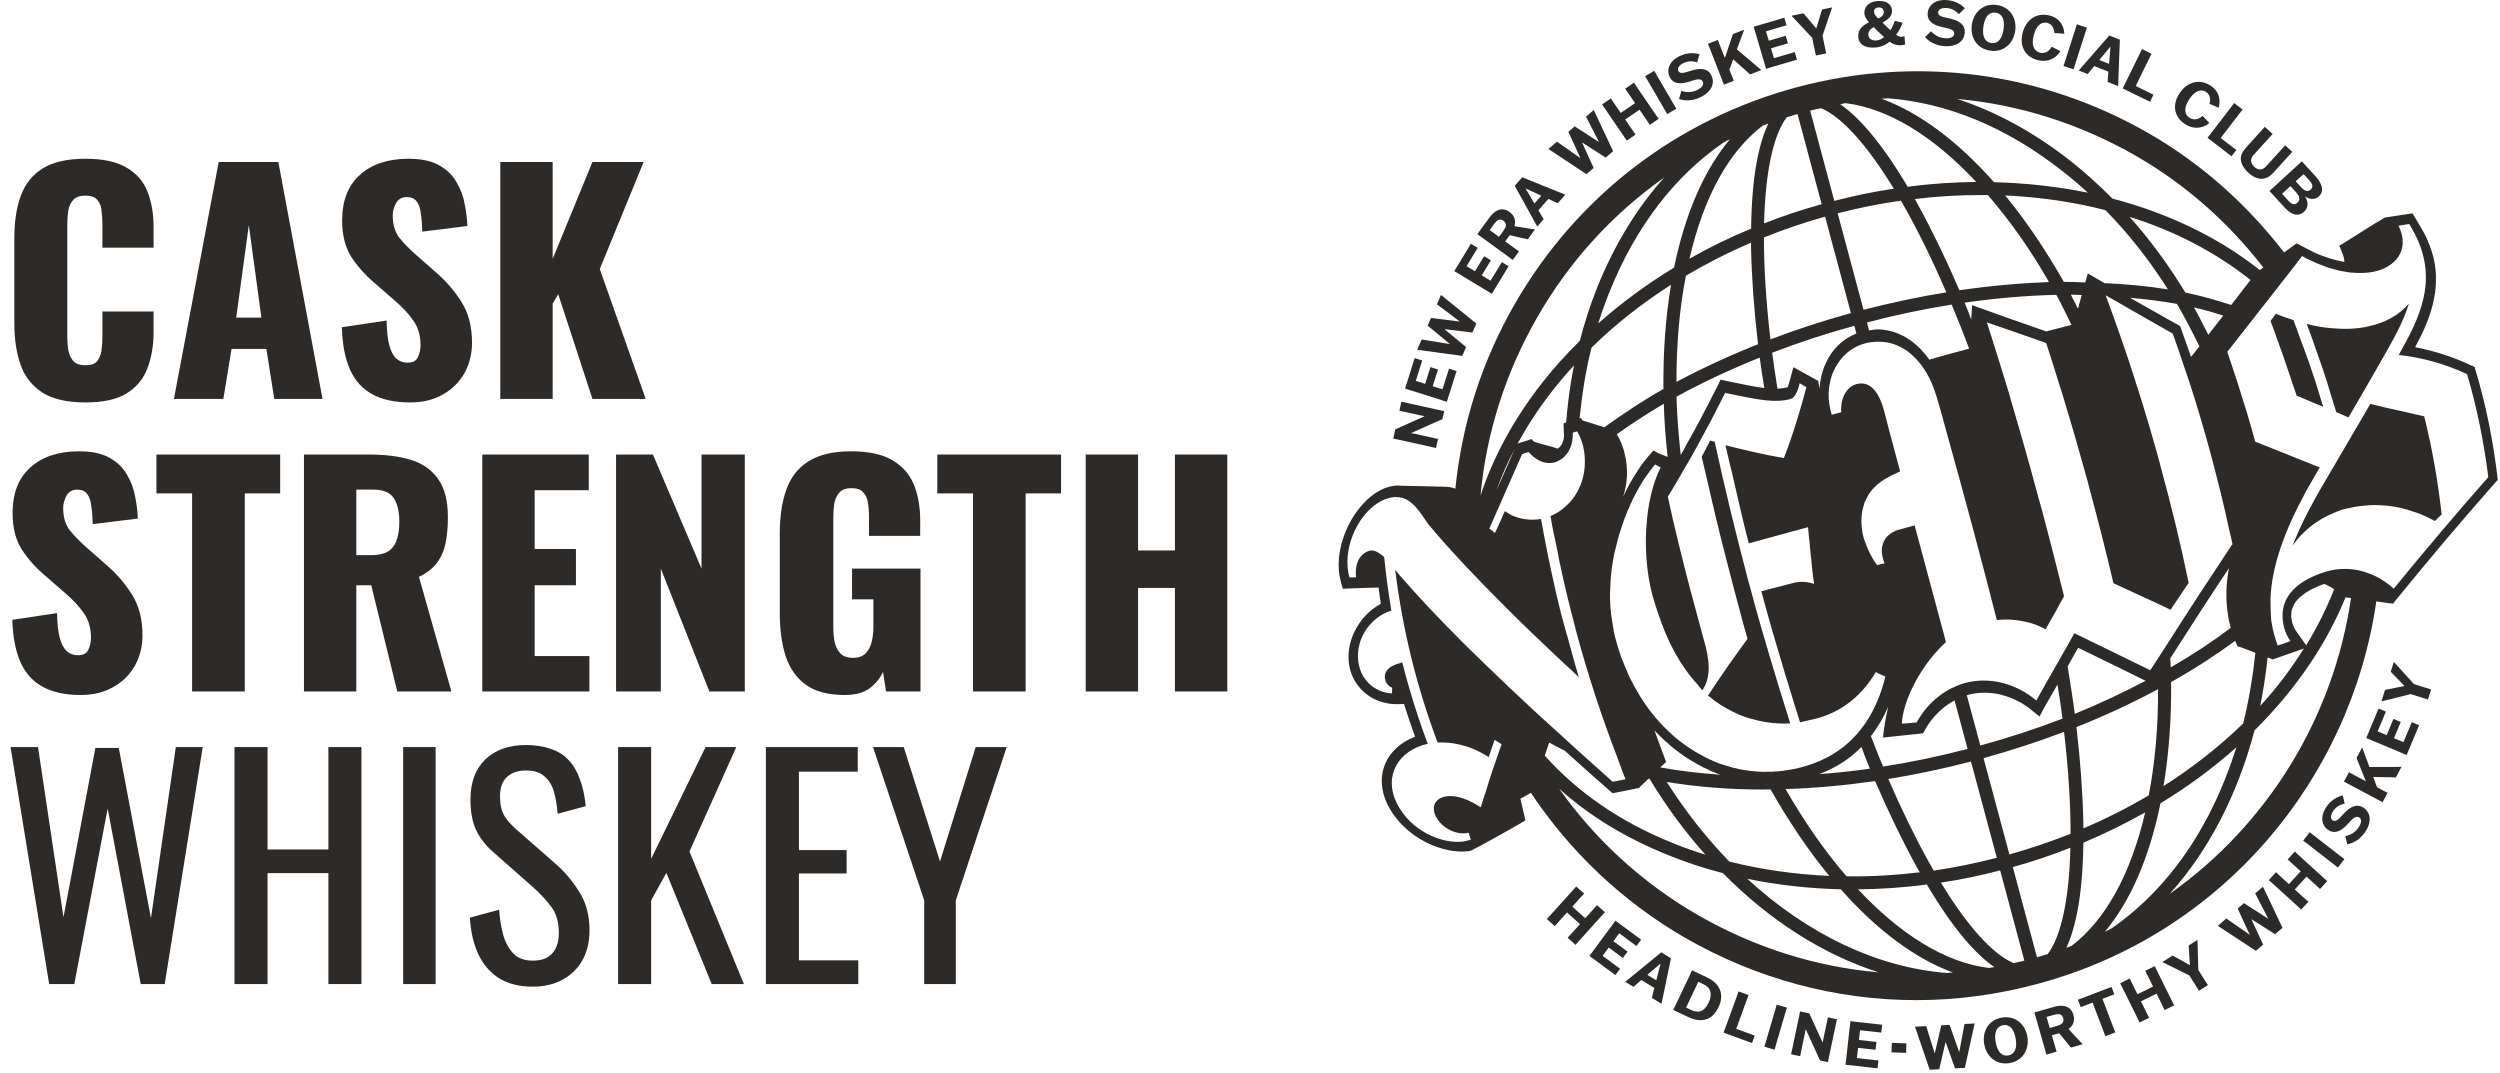 <svg width="564" height="242" viewBox="0 0 564 242" fill="none" xmlns="http://www.w3.org/2000/svg">
<g clip-path="url(#clip0_554_8732)">
<path d="M322.7 100.78L315.58 99.21L314.31 98.94L314.77 96.86L321.36 93.91V93.88L320.51 93.72L316.97 92.94L315.7 92.67L316.15 90.62L317.42 90.91L324.54 92.48L325.81 92.75L325.41 94.55L318.36 97.69V97.72L319.21 97.88L323.15 98.75L324.42 99.02L323.97 101.07L322.7 100.78ZM325.17 90.26L326.4 90.66L328.6 83.71L326.9 83.17L325.42 87.84L323.21 87.14L324.41 83.36L322.71 82.82L321.51 86.6L319.4 85.93L320.85 81.33L319.15 80.79L316.98 87.67L318.22 88.05L325.17 90.25V90.26ZM330.75 78.3L325.92 74.3V74.27L332.18 75.02L333.06 72.99L325.08 66.54L324.17 68.65L329.28 72.51V72.54L322.83 71.73L322.08 73.46L327.07 77.59V77.62L320.72 76.59L319.71 78.91L329.89 80.29L330.75 78.31V78.3ZM335.46 65.6L336.56 66.29L340.34 60.06L338.81 59.14L336.27 63.33L334.28 62.13L336.34 58.73L334.81 57.81L332.75 61.2L330.86 60.05L333.36 55.92L331.83 55L328.09 61.17L329.21 61.83L335.44 65.61L335.46 65.6ZM334.34 53.58L333.28 52.83L335.97 49.14C336.97 47.77 338.59 46.39 340.58 47.84C341.8 48.73 341.98 49.91 341.67 51.03L346.25 51.77L346.27 51.79L344.67 53.99L340.59 53.06L339.57 54.46L341.63 55.96L342.69 56.71L341.27 58.65L340.23 57.87L334.34 53.58ZM336.09 51.91L338.18 53.43L339.21 52.01C339.73 51.3 340.07 50.45 339.21 49.82C338.29 49.15 337.64 49.77 337.08 50.53L336.08 51.9L336.09 51.91ZM346.81 51.1L341.72 41.92L343.42 39.99L353.13 43.92L351.44 45.84L349.32 44.88L347.05 47.45L348.25 49.46L346.81 51.1ZM344.18 42.54L346.16 45.92L347.72 44.15L344.2 42.52L344.18 42.54ZM359.53 37.88L356.92 32.17L356.94 32.15L362.24 35.55L363.92 34.11L359.55 24.82L357.81 26.32L360.72 32.02L360.7 32.04L355.26 28.51L353.83 29.74L356.52 35.63L356.5 35.65L351.25 31.96L349.33 33.61L357.9 39.29L359.54 37.88H359.53ZM366.27 30.65L366.99 31.73L368.98 30.37L368.24 29.3L366.64 26.96L369.88 24.75L371.48 27.09L372.2 28.17L374.19 26.81L373.45 25.75L369.34 19.73L368.62 18.65L366.63 20.01L367.37 21.07L368.87 23.27L365.63 25.48L364.13 23.28L363.41 22.2L361.42 23.56L362.16 24.63L366.27 30.65ZM377.52 23.41L373.85 17.11L373.21 15.98L371.13 17.19L371.8 18.31L375.47 24.61L376.11 25.74L378.19 24.53L377.52 23.41ZM381.09 18.42C382.34 18.04 383.68 17.47 384.14 18.42C384.48 19.11 383.91 19.79 382.91 20.29C381.46 21.01 380.29 20.79 379.32 20.52L378.79 22.33C379.97 22.75 381.76 22.87 383.73 21.89C386.18 20.67 386.93 18.7 386.09 17.01C385.18 15.19 383.29 15.41 381.48 15.95C380.32 16.29 379.06 16.86 378.64 16.01C378.33 15.38 378.81 14.72 379.77 14.24C381.02 13.62 382.05 13.82 382.88 14.06L383.41 12.24C382.38 11.9 380.62 11.81 378.85 12.69C376.59 13.82 375.88 15.75 376.7 17.39C377.56 19.11 379.31 18.96 381.11 18.42H381.09ZM390.66 17.02L390.15 15.72L391.01 13.38L394.83 16.79L397.33 15.82V15.79L391.84 11.13L393.47 6.74V6.71L390.95 7.69L389.14 13.03H389.11L388.01 10.23L387.55 9.01L385.31 9.88L385.8 11.09L388.45 17.88L388.91 19.1L391.15 18.23L390.66 17.02ZM398.06 14.27L398.41 15.52L405.4 13.46L404.9 11.75L400.2 13.13L399.54 10.9L403.35 9.78L402.85 8.07L399.04 9.19L398.41 7.07L403.04 5.71L402.54 4L395.62 6.04L396 7.28L398.06 14.27ZM409.41 11.24L409.66 12.52L412 12.04L411.72 10.77L411.16 8.06L413.32 1.7V1.67L411.05 2.14L409.76 6.39H409.73L406.86 3L404.19 3.55V3.58L408.83 8.53L409.39 11.25L409.41 11.24ZM422.97 10.72C421.07 10.87 419.37 10.25 419.22 8.31C419.09 6.6 420.31 5.66 421.66 5.03C420.98 4.31 420.66 3.69 420.61 3.06C420.53 2.01 421.11 0.43 423.61 0.23C425.28 0.1 426.72 0.77 426.84 2.31C426.94 3.66 425.91 4.43 424.7 5.1C425.69 6.06 425.73 6.17 426.47 6.81C426.92 6.14 427.25 5.42 427.46 4.68L429.21 5.14C428.95 5.96 428.42 6.98 427.77 7.85C428.37 8.25 428.71 8.32 429.07 8.29C429.26 8.28 429.47 8.25 429.66 8.19L429.8 10.04C429.57 10.14 429.33 10.17 428.98 10.2C428.17 10.26 427.35 10.16 426.3 9.42C425.44 10.12 424.35 10.63 422.99 10.73L422.97 10.72ZM423.71 4.18C424.45 3.83 425.04 3.4 424.98 2.64C424.93 2.03 424.5 1.62 423.78 1.68C423.1 1.73 422.73 2.15 422.78 2.7C422.82 3.15 423.13 3.6 423.71 4.18ZM423.29 9.13C423.92 9.08 424.5 8.81 425.05 8.38C424.19 7.6 423.47 6.89 422.71 6.11C421.94 6.56 421.45 7.04 421.51 7.85C421.59 8.88 422.46 9.19 423.29 9.13ZM439.11 1.81C440.5 1.88 441.3 2.56 441.91 3.19L443.27 1.86C442.54 1.06 441.05 0.11 439.07 0.01C436.54 -0.12 434.98 1.21 434.88 3.05C434.78 4.97 436.38 5.7 438.21 6.12C439.48 6.41 440.93 6.57 440.87 7.61C440.83 8.38 440 8.69 438.88 8.63C437.26 8.55 436.35 7.78 435.64 7.06L434.28 8.37C435.1 9.31 436.6 10.3 438.8 10.42C441.53 10.56 443.15 9.22 443.25 7.33C443.35 5.3 441.59 4.56 439.76 4.14C438.58 3.87 437.2 3.75 437.25 2.79C437.29 2.09 438.04 1.75 439.1 1.81H439.11ZM448.98 11.43C445.94 10.98 444.44 8.39 444.85 5.56C445.26 2.74 447.45 0.68 450.49 1.13C453.51 1.57 455.05 4.17 454.63 6.99C454.21 9.82 452 11.88 448.98 11.43ZM449.23 9.71C450.57 9.91 451.66 8.99 452 6.61C452.35 4.24 451.57 3.05 450.23 2.86C448.89 2.66 447.8 3.58 447.46 5.95C447.11 8.33 447.89 9.52 449.23 9.72V9.71ZM459.72 13.56C462.51 14.25 464.26 12.59 464.81 11.54L462.85 10.53C462.41 11.46 461.41 12.18 460.22 11.89C459.15 11.62 458.14 10.61 458.8 7.98C459.36 5.72 460.59 4.85 461.84 5.15C463.03 5.45 463.42 6.54 463.47 7.45L465.71 7.61C465.64 6 464.83 4.1 462.32 3.48C459.47 2.78 457.05 4.4 456.29 7.46C455.48 10.75 457.19 12.94 459.74 13.57L459.72 13.56ZM465.52 14.9L467.81 15.63L468.19 14.39L470.41 7.45L470.82 6.22L468.53 5.49L468.15 6.73L465.93 13.67L465.52 14.9ZM468.95 15.92L475.85 8.01L478.24 8.95L477.85 19.42L475.47 18.48L475.65 16.16L472.46 14.9L470.98 16.71L468.95 15.91V15.92ZM473.6 13.54L475.8 14.41L476.13 10.54H476.1L473.59 13.54H473.6ZM478.89 19.95L485.04 22.96L485.82 21.36L481.82 19.4L484.81 13.29L485.39 12.13L483.23 11.07L482.67 12.24L479.46 18.78L478.88 19.94L478.89 19.95ZM498.42 27.73L496.89 26.14C496.17 26.88 495 27.24 493.96 26.58C493.03 25.98 492.41 24.7 493.87 22.42C495.13 20.47 496.57 20.03 497.66 20.73C498.7 21.4 498.71 22.55 498.46 23.43L500.53 24.3C500.98 22.75 500.83 20.69 498.65 19.29C496.18 17.71 493.37 18.46 491.66 21.11C489.83 23.96 490.74 26.58 492.95 28C495.37 29.56 497.56 28.55 498.42 27.73ZM498 31.08L503.43 35.25L504.52 33.84L500.99 31.13L505.13 25.73L505.93 24.71L504.02 23.25L503.24 24.29L498.8 30.07L498 31.09V31.08ZM505.53 36.02C505.6 36.96 506.18 38.01 507.26 38.99C508.28 39.92 509.33 40.38 510.27 40.34C511.34 40.3 512.18 39.72 512.88 38.95L516.27 35.21L517.15 34.26L515.52 32.78L514.66 33.75L511.25 37.51C510.88 37.92 510.45 38.21 509.94 38.23C509.53 38.25 509.05 38.08 508.58 37.65C508.1 37.21 507.87 36.74 507.85 36.29C507.83 35.78 508.05 35.35 508.43 34.93L511.83 31.18L512.71 30.23L510.93 28.61L510.07 29.58L506.89 33.09C506.05 34.01 505.45 34.88 505.53 36.02ZM523.17 44.28C521.89 45.45 520.39 44.6 520.06 44.31L520.01 44.36C520.27 44.68 521.28 46.4 519.77 47.79C518.32 49.12 516.68 48.2 515.45 46.86L511.99 43.07L512.96 42.2L518.34 37.28C518.34 37.28 519.28 36.4 519.29 36.39L522.34 39.73C523.64 41.15 524.56 43 523.16 44.28H523.17ZM517.99 43.38L516.72 41.99L514.83 43.72L516.35 45.38C517.11 46.21 517.76 46.23 518.31 45.72C519.08 45.02 518.7 44.16 517.98 43.37L517.99 43.38ZM521.03 40.75L519.69 39.28L517.91 40.9L519.17 42.28C519.89 43.07 520.66 43.36 521.3 42.77C521.9 42.22 521.76 41.55 521.03 40.75ZM362.07 205.81L360.28 204.2L359.42 205.18L357.63 207.16L354.71 204.53L356.5 202.55L357.38 201.59L355.59 199.98L354.73 200.95L349.85 206.37L348.97 207.33L350.76 208.94L351.62 207.96L353.52 205.85L356.44 208.48L354.54 210.59L353.66 211.55L355.45 213.16L356.31 212.18L361.19 206.76L362.07 205.8V205.81ZM362.93 213.76L366.12 216.12L367.18 214.69L363.99 212.33L365.3 210.55L369.18 213.42L370.24 211.99L364.44 207.7L363.68 208.75L359.35 214.61L358.57 215.65L364.43 219.98L365.49 218.55L361.55 215.64L362.93 213.77V213.76ZM376.97 216.18L374.84 226.44L372.65 225.12L373.22 222.86L370.28 221.09L368.52 222.63L366.65 221.5L374.77 214.85L376.97 216.18ZM374.62 217.39H374.6L371.63 219.93L373.66 221.15L374.63 217.39H374.62ZM387.68 227.26C386.09 230.61 383.31 230.6 380.95 229.48L377.48 227.83L378.05 226.66L381.18 220.08L381.73 218.9L385.2 220.55C387.61 221.7 389.25 223.99 387.69 227.26H387.68ZM384.24 222.01L383.14 221.49L380.38 227.31L381.48 227.83C383.09 228.6 384.45 228.34 385.45 226.23C386.45 224.12 385.86 222.78 384.24 222.01ZM391.79 224.9L389.29 231.74L388.83 232.96L395.26 235.31L395.87 233.63L391.69 232.1L394.02 225.71L394.48 224.49L392.22 223.66L391.79 224.89V224.9ZM403.13 227.32L400.82 226.64L400.47 227.89L398.42 234.89L398.04 236.13L400.35 236.81L400.7 235.56L402.75 228.56L403.13 227.32ZM414.42 229.94L412.36 229.51L412.11 230.78L411.36 234.32L411.21 235.18H411.18L408.17 228.62L406.09 228.18L405.84 229.45L404.34 236.58L404.06 237.85L406.12 238.28L406.37 237.01L407.2 233.06L407.35 232.2H407.38L410.59 239.23L412.39 239.61L412.64 238.34L414.14 231.21L414.42 229.94ZM417.3 231.68L416.5 238.92L416.34 240.21L423.58 241.01L423.78 239.24L418.92 238.7L419.18 236.39L423.12 236.83L423.32 235.06L419.38 234.62L419.62 232.42L424.42 232.95L424.62 231.18L417.45 230.38L417.32 231.67L417.3 231.68ZM426.72 237.4L430.01 237.53L430.09 235.39L426.8 235.26L426.72 237.4ZM442.02 237.33H441.99L439.83 231.21L437.95 231.31L436.49 237.62H436.46L434.55 231.49L432.02 231.62L435.34 241.34L437.49 241.22L438.91 235.11H438.94L441.06 241.03L443.27 240.91L445.48 230.89L443.19 231.01L442.02 237.3V237.33ZM457.37 233.85C457.86 236.67 456.39 239.31 453.38 239.83C450.35 240.35 448.12 238.35 447.63 235.53C447.15 232.72 448.59 230.09 451.61 229.57C454.62 229.05 456.89 231.05 457.37 233.85ZM451.9 231.28C450.56 231.51 449.82 232.72 450.22 235.08C450.63 237.45 451.74 238.34 453.07 238.11C454.41 237.88 455.15 236.67 454.74 234.3C454.33 231.94 453.23 231.05 451.89 231.28H451.9ZM469.81 235.56V235.59L467.2 236.34L464.56 233.09L462.9 233.56L463.6 236.01L463.97 237.26L461.66 237.92L461.32 236.67L459.32 229.66L458.95 228.41L463.34 227.16C464.98 226.69 467.09 226.61 467.77 228.97C468.18 230.42 467.6 231.46 466.67 232.16L469.83 235.56H469.81ZM465.46 229.7C465.15 228.61 464.25 228.69 463.35 228.95L461.71 229.42L462.42 231.91L464.11 231.43C464.96 231.19 465.75 230.73 465.46 229.71V229.7ZM476.36 222.65L468.78 225.54L469.41 227.21L472.09 226.19L474.51 232.55L474.96 233.77L477.22 232.91L476.74 231.7L474.32 225.34L476.99 224.32L476.36 222.65ZM486.68 219.12L486.12 217.95L483.96 219.02L484.55 220.18L485.73 222.57L482.21 224.31L481.03 221.92L480.47 220.75L478.31 221.82L478.9 222.98L482.13 229.51L482.69 230.68L484.85 229.61L484.26 228.45L483 225.91L486.52 224.17L487.78 226.71L488.34 227.88L490.5 226.81L489.91 225.65L486.68 219.12ZM495.72 212.07L493.76 213.3L494.04 217.73H494.02L490.15 215.57L487.84 217.02V217.04L493.92 220.06L495.4 222.41L496.08 223.52L498.11 222.25L497.41 221.16L495.94 218.82L495.75 212.11V212.09L495.72 212.07ZM508.77 201.55L511.71 207.24L511.69 207.26L506.24 203.75L504.82 204.98L507.54 210.86L507.52 210.88L502.25 207.21L500.34 208.87L508.93 214.51L510.56 213.1L507.93 207.4L507.95 207.38L513.26 210.76L514.93 209.31L510.53 200.04L508.79 201.54L508.77 201.55ZM518.66 193L517.71 192.11L516.09 193.89L517.06 194.76L519.03 196.56L516.38 199.46L514.41 197.66L513.46 196.77L511.84 198.55L512.81 199.41L518.2 204.32L519.15 205.21L520.77 203.43L519.8 202.57L517.7 200.66L520.35 197.76L522.45 199.67L523.4 200.56L525.02 198.78L524.05 197.91L518.66 193ZM522.1 188.56L521.08 187.75L519.6 189.65L520.64 190.44L526.4 194.91L527.42 195.72L528.9 193.82L527.86 193.03L522.1 188.56ZM528.7 183.61C527.87 184.48 527.06 185.6 526.26 185.08C525.67 184.69 525.77 183.87 526.36 182.99C527.13 181.83 528.12 181.49 528.97 181.29L528.52 179.44C527.46 179.66 525.88 180.46 524.79 182.1C523.39 184.21 523.73 186.23 525.26 187.25C526.86 188.31 528.31 187.32 529.6 185.95C530.5 185 531.37 183.84 532.25 184.42C532.89 184.85 532.73 185.72 532.11 186.65C531.21 188 530.09 188.39 529.11 188.64L529.55 190.48C530.78 190.25 532.4 189.47 533.62 187.64C535.14 185.36 534.81 183.28 533.23 182.23C531.54 181.1 530 182.23 528.71 183.6L528.7 183.61ZM534.54 173.03L532.92 168.64H532.9L531.63 171.01L533.73 176.24V176.26L531.06 174.84L529.92 174.22L528.79 176.34L529.94 176.94L536.37 180.37L537.51 180.99L538.64 178.87L537.49 178.27L536.26 177.61L535.39 175.28L540.51 175.38L541.77 173.01H541.75L534.55 173.03H534.54ZM542.22 167.44L540.08 166.54L541.61 162.88L539.96 162.19L538.43 165.85L536.39 164.99L538.26 160.54L536.61 159.85L533.82 166.51L535.02 167L541.74 169.82L542.93 170.34L545.75 163.62L544.1 162.93L542.21 167.45L542.22 167.44ZM544.58 154.33L540.07 149.35H540.04L539.35 151.55L542.44 154.74V154.77L538.07 155.63L537.25 158.23H537.28L543.86 156.59L546.51 157.42L547.75 157.82L548.47 155.54L547.23 155.16L544.59 154.33H544.58Z" fill="#2C2B2A"/>
<path d="M546.89 93.93C544.99 93.5 543.05 93.08 541.1 92.6L538.3 91.98L534.74 91.13C534.22 92.03 533.7 92.93 533.17 93.83C530.42 98.48 527.62 103.27 524.78 108.15C524.45 108.72 524.12 109.34 523.74 109.9C521.65 113.55 519.14 118.1 517.24 123.04C519.56 119.72 522.79 117.21 526.68 115.64C527.2 115.45 527.72 115.17 528.25 115.02C528.96 114.78 529.67 114.69 530.34 114.55C530.62 114.5 530.91 114.41 531.15 114.36C532.1 114.22 533 114.08 533.9 114.03C534.09 114.03 534.28 113.98 534.42 113.98C535.32 113.93 536.17 113.93 537.03 113.98C539.16 114.07 541.2 114.41 543.05 114.98L545.71 115.83C546.99 116.35 548.18 116.92 549.31 117.54C549.83 117.02 550.31 116.54 550.83 116.07C549.98 108.53 548.7 101.13 546.89 93.92V93.93ZM546.89 93.93C544.99 93.5 543.05 93.08 541.1 92.6L538.3 91.98L534.74 91.13C534.22 92.03 533.7 92.93 533.17 93.83C530.42 98.48 527.62 103.27 524.78 108.15C524.45 108.72 524.12 109.34 523.74 109.9C521.65 113.55 519.14 118.1 517.24 123.04C519.56 119.72 522.79 117.21 526.68 115.64C527.2 115.45 527.72 115.17 528.25 115.02C528.96 114.78 529.67 114.69 530.34 114.55C530.62 114.5 530.91 114.41 531.15 114.36C532.1 114.22 533 114.08 533.9 114.03C534.09 114.03 534.28 113.98 534.42 113.98C535.32 113.93 536.17 113.93 537.03 113.98C539.16 114.07 541.2 114.41 543.05 114.98L545.71 115.83C546.99 116.35 548.18 116.92 549.31 117.54C549.83 117.02 550.31 116.54 550.83 116.07C549.98 108.53 548.7 101.13 546.89 93.92V93.93ZM524.84 85.73C525.12 86.63 525.36 87.53 525.65 88.43C525.94 89.33 526.22 90.23 526.5 91.18C526.69 91.8 526.88 92.37 527.07 92.98C528.02 93.41 528.92 93.79 529.82 94.17C532.48 89.66 534.99 85.25 537.46 80.94C539.59 77.19 542.06 73.02 543.44 68.51C541.31 71.02 538.13 72.83 534.33 73.63C531.58 74.25 528.88 74.29 526.27 74.06C524.28 73.92 522.29 73.59 520.39 73.06C521.34 75.57 522.24 78.09 523.09 80.6C523.71 82.31 524.28 84.01 524.84 85.72V85.73ZM524.08 91.75C523.08 88.34 521.99 84.92 520.81 81.51C520.19 79.76 519.53 78 518.87 76.25C518.4 74.92 517.92 73.55 517.4 72.22C516.02 71.79 514.7 71.32 513.42 70.8C513.04 71.37 512.61 71.89 512.23 72.41C512.75 73.74 513.23 75.11 513.7 76.44C514.7 79.14 515.64 81.85 516.55 84.6C516.69 84.98 516.83 85.36 516.93 85.74C517.31 86.88 517.74 88.06 518.12 89.25C520.11 90.1 522.1 90.96 524.1 91.76L524.08 91.75ZM401.35 155.06C401.07 154.11 400.78 153.16 400.5 152.26C398.51 145.67 396.56 139.08 394.81 132.44C394.53 131.54 394.29 130.59 394.05 129.64C391.44 119.73 389.02 109.72 386.84 99.67C386.51 99.58 386.18 99.48 385.8 99.39C385.18 100.62 384.57 101.81 383.9 103.04C384.28 104.75 384.71 106.41 385.09 108.11C385.28 108.96 385.47 109.77 385.66 110.58C387.18 117.27 388.84 123.95 390.59 130.55C390.68 130.93 390.78 131.31 390.87 131.69C392.01 135.86 393.05 139.99 394.24 144.12C394.24 144.12 392.39 146.63 389.97 150.05C389.35 151 388.64 151.99 387.93 153.04C387.69 153.37 387.46 153.75 387.22 154.08C386.56 155.03 385.94 155.98 385.32 156.93C385.41 157.02 385.51 157.07 385.6 157.12C387.26 158.54 389.06 159.63 390.96 160.58C392.19 161.2 393.47 161.72 394.85 162.1C397.27 162.81 399.88 163.24 402.63 163.24C403.06 163.24 403.44 163.19 403.86 163.19C403.01 160.49 402.2 157.78 401.35 155.08V155.06ZM558.32 82.83C557.99 82.64 557.66 82.5 557.32 82.36C553.38 80.51 549.12 79.14 544.85 78.33C546.6 75.11 548.36 71.41 549.12 67.33C549.17 67.05 549.26 66.76 549.26 66.48C549.31 66.34 549.35 66.2 549.35 66.05C549.4 65.86 549.4 65.67 549.4 65.48C549.45 65.2 549.49 64.91 549.49 64.63C549.54 64.35 549.54 64.06 549.54 63.73V61.88C549.45 60.31 549.21 58.75 548.73 57.14C548.64 56.9 548.59 56.67 548.49 56.43C548.4 56.1 548.3 55.81 548.16 55.48V55.43C548.07 55.19 547.92 54.86 547.78 54.58V54.49C547.64 54.16 547.5 53.83 547.35 53.54C547.16 53.16 547.02 52.83 546.83 52.5C546.64 52.17 546.45 51.84 546.26 51.5C545.6 50.36 544.93 49.27 544.27 48.13C542.18 48.46 540.1 48.75 538.01 49.08C534.97 50.88 531.94 52.83 528.86 54.77C528.48 55.01 528.1 55.2 527.72 55.43C527.96 55.95 528.19 56.47 528.38 56.99C528.71 57.7 528.85 58.41 528.9 59.08C527.48 58.84 525.96 58.46 524.44 57.89C524.11 57.8 523.73 57.65 523.4 57.51C523.31 57.46 523.21 57.46 523.16 57.42C522.83 57.28 522.5 57.14 522.16 56.99C522.16 56.99 522.11 56.99 522.07 56.94C521.83 56.85 521.55 56.7 521.31 56.56C520.84 56.32 520.31 56.09 519.84 55.8C519.41 55.56 518.99 55.33 518.51 55.09C518.42 55.04 518.27 54.95 518.13 54.9C517.18 55.56 516.23 56.28 515.28 56.94C507.03 46.27 496.88 37.07 484.88 30.15C460.65 16.16 432.43 12.46 405.4 19.67C378.37 26.93 355.79 44.24 341.8 68.47C334.26 81.51 329.8 95.69 328.33 110.25C327.71 110.01 327.1 109.87 326.39 109.82C322.88 109.73 319.37 109.63 315.91 109.58C315.63 109.53 315.39 109.53 315.15 109.53H315.01C314.82 109.58 314.63 109.58 314.39 109.62C314.2 109.67 314.01 109.67 313.82 109.71C313.77 109.71 313.68 109.76 313.58 109.76C313.2 109.85 312.82 110 312.39 110.14C306.5 112.47 301.47 121.01 302.04 128.69C302.13 129.69 302.32 130.59 302.56 131.49C302.7 131.92 302.8 132.34 302.94 132.82C303.27 132.82 303.56 132.77 303.89 132.77H304.22C306.07 132.68 307.97 132.63 309.86 132.58C310.24 132.58 310.62 132.58 311 132.53C311.14 133.76 311.33 135 311.52 136.23C306.49 138.89 303.22 145.05 304.5 150.74C305.35 154.34 308.01 157.09 311.28 158.23C311.56 158.32 311.8 158.37 312.09 158.47C312.33 158.52 312.94 158.66 313.23 158.71C313.66 158.8 315.17 158.95 316.74 158.8C317.5 161.27 318.35 163.73 319.25 166.2C312.75 168.67 309.77 174.97 313.08 181.61C316.87 189.15 325.79 192.85 331.53 192C332.1 192 344.1 185.17 344.14 185.08C343.76 183.47 343.38 181.81 343 180.2C343.81 179.73 344.57 179.3 345.37 178.87C354.19 192.1 365.95 203.34 380.13 211.55C396.3 220.85 414.18 225.63 432.34 225.63C441.45 225.63 450.6 224.4 459.61 221.98C501.3 210.84 530.27 175.88 536.1 135.67C537.33 135.86 538.66 136.05 539.89 136.19C540.03 135.95 540.22 135.72 540.41 135.48C540.65 135.2 540.88 134.91 541.12 134.63C548.23 125.9 555.44 117.37 562.6 109.26C562.88 108.93 563.17 108.6 563.5 108.26C562.5 99.53 560.8 91.09 558.28 82.84L558.32 82.83ZM481.97 35.22C493.26 41.72 502.84 50.35 510.61 60.35C510.33 60.54 510.09 60.68 509.8 60.92C500.6 53.62 489.22 48.12 476.56 44.8C473.52 41.72 470.3 38.82 466.93 36.17C458.82 29.82 450.24 25.17 441.56 22.32C455.64 23.6 469.35 27.96 481.97 35.22ZM502.65 138.89C502.79 139.84 503.03 140.74 503.27 141.64C499.1 144.77 494.59 147.76 489.71 150.56C489.71 149.9 489.66 149.18 489.62 148.52C493.98 141.69 498.39 134.86 502.85 128.17C502.19 131.68 502.04 135.28 502.66 138.89H502.65ZM489.8 153.87C494.97 150.98 499.81 147.85 504.26 144.57C504.31 144.62 504.31 144.71 504.35 144.81C504.49 145.14 504.63 145.47 504.78 145.81C505.02 145.9 505.3 145.95 505.59 146.05C506.68 146.43 507.72 146.86 508.81 147.28C508.24 152.69 507.34 158.05 506.06 163.21C500.75 168.38 494.73 173.12 488.09 177.34C489.32 169.99 489.89 162.12 489.8 153.87ZM503.5 122.95C498.76 130.06 494.02 137.32 489.37 144.62C488.47 146 487.57 147.37 486.67 148.79C486.15 149.6 485.63 150.4 485.1 151.21C479.55 148.46 473.81 145.71 467.98 142.86C467.22 144.14 466.56 145.42 465.85 146.65C465.38 147.46 464.9 148.26 464.47 149.07C462.76 152.06 461.06 155.05 459.4 158.03C454.66 154.09 448.73 152.62 443.28 154.09C442.24 154.37 441.24 154.8 440.24 155.28C438.11 156.37 436.11 157.94 434.5 159.88C434.31 160.12 434.12 160.35 433.93 160.59C433.55 161.11 433.22 161.63 432.89 162.16C432.7 162.44 432.56 162.68 432.42 162.97C432.42 162.97 429.05 163.3 429.05 163.25C429.29 158.79 432.13 152.58 436.35 147.6C437.2 146.65 438.06 145.7 439.01 144.85C436.64 136.08 434.31 127.3 431.94 118.53L428.48 119.48C427.29 119.76 426.35 120.38 425.63 121.14C425.3 121.57 425.01 122.04 424.82 122.56C424.82 122.61 424.77 122.7 424.77 122.75C424.63 123.18 424.53 123.65 424.53 124.17V124.5C424.58 125.26 424.77 126.11 425.15 127.06C424.58 127.2 424.06 127.34 423.49 127.49C422.92 126.78 422.45 125.97 422.02 125.17C421.55 124.32 421.17 123.37 420.83 122.42C420.74 122.14 420.59 121.85 420.5 121.52C420.41 121.14 420.31 120.81 420.22 120.48C420.17 120.1 420.13 119.77 420.08 119.44C420.03 119.2 420.03 118.97 419.99 118.78C419.94 118.16 419.94 117.59 419.94 117.07C419.99 116.03 420.13 115.03 420.41 114.18C420.5 113.8 420.6 113.47 420.74 113.14C420.83 113 420.88 112.81 420.98 112.67C421.45 111.58 422.12 110.68 422.88 109.92C423.31 109.49 423.73 109.11 424.21 108.78C424.64 108.45 425.11 108.16 425.59 107.88C425.78 107.79 425.92 107.69 426.06 107.64C426.15 107.55 426.25 107.5 426.34 107.45C426.67 107.31 427 107.12 427.29 106.98C427.38 106.93 427.48 106.89 427.57 106.89C427.9 106.7 428.28 106.51 428.61 106.37L428.66 106.32L427.38 101.53C426.57 98.54 425.77 95.51 425.01 92.52C424.96 92.43 424.92 92.14 424.77 91.81V91.72C424.2 89.92 422.54 85.65 418.84 86.65C416.37 87.31 415.14 90.21 415.38 93C414.67 93.19 413.96 93.38 413.25 93.57C412.73 91.91 412.49 90.3 412.54 88.69C412.54 88.55 412.54 88.36 412.59 88.17C412.59 87.65 412.68 87.13 412.78 86.61C412.92 85.76 413.16 84.9 413.49 84.1C414.82 80.88 417.38 78.36 420.79 77.46C421.31 77.32 421.83 77.22 422.36 77.18C424.64 76.9 426.87 77.27 428.81 78.32C429.09 78.46 429.38 78.6 429.62 78.79C429.9 78.93 430.14 79.12 430.43 79.31C430.57 79.4 430.67 79.5 430.81 79.64C431 79.73 431.14 79.88 431.28 80.02C432.37 80.97 433.32 82.11 434.17 83.39C435.83 85.95 436.68 88.61 437.58 91.83C437.63 92.07 437.72 92.26 437.77 92.49C438.2 94.1 438.67 95.71 439.1 97.33C443.04 111.46 446.88 125.64 450.48 139.87C451.05 139.82 452.09 139.73 453.42 139.78C455.08 139.87 457.17 140.16 459.35 140.97C460.06 141.25 460.77 141.59 461.48 141.97C461.62 141.73 461.76 141.5 461.86 141.31C462.52 140.08 463.24 138.89 463.9 137.71C464.47 136.62 465.04 135.58 465.65 134.53C464.04 127.94 462.33 121.39 460.62 114.9C460.34 113.95 460.1 113 459.81 112.05C457.96 105.13 456.02 98.25 453.98 91.37C453.7 90.42 453.46 89.47 453.17 88.52C451.56 83.26 449.95 77.99 448.24 72.73C452.7 74.25 457.16 75.81 461.61 77.38C462.7 80.75 463.79 84.11 464.83 87.53C465.02 88.15 465.21 88.72 465.4 89.33C467.39 95.87 469.29 102.47 471.09 109.01C471.18 109.48 471.33 109.91 471.42 110.34C473.32 117.36 475.12 124.42 476.78 131.54C476.83 131.59 476.92 131.63 477.02 131.68C477.68 131.96 479.01 132.58 480.62 133.34C482.75 134.34 485.22 135.47 487.12 136.33C487.17 136.38 487.26 136.42 487.31 136.42C488.4 136.94 489.3 137.37 489.68 137.56C491.06 135.52 492.38 133.53 493.76 131.49C491.91 122.48 489.73 113.61 487.31 104.79V104.7C485.7 98.82 483.99 92.99 482.14 87.2C481.95 86.73 481.81 86.25 481.67 85.73C479.63 79.38 477.45 73.07 475.08 66.76C475.08 66.71 475.08 66.67 475.03 66.62C475.12 66.67 475.22 66.71 475.31 66.76C480.29 69.65 485.22 72.45 490.15 75.25C491.19 78 492.09 80.8 493.04 83.6C493.37 84.55 493.7 85.5 493.99 86.4C495.65 91.47 497.12 96.55 498.54 101.67C498.73 102.33 498.87 103 499.06 103.61C500.48 109.06 501.86 114.47 503 119.97C503.24 120.92 503.47 121.82 503.66 122.77C503.61 122.86 503.52 122.96 503.47 123.01L503.5 122.95ZM468.45 164.02C474.9 161.46 481.06 158.61 486.85 155.48C486.9 163.92 486.19 171.98 484.76 179.43C480.11 182.18 475.18 184.69 470.01 186.88V185.69C469.87 179 469.35 171.75 468.44 164.02H468.45ZM373.27 164.83C373.55 165.11 373.84 165.4 374.12 165.68L374.97 166.53C375.21 166.72 375.4 166.91 375.59 167.1C375.78 167.29 375.92 167.43 376.11 167.53C376.77 168.19 377.49 168.76 378.24 169.33C378.48 169.52 378.71 169.71 379 169.9C379.24 170.04 379.47 170.23 379.71 170.42C379.99 170.61 380.23 170.75 380.47 170.94C380.71 171.08 380.99 171.22 381.23 171.41C381.47 171.55 381.7 171.69 381.99 171.84C382.23 171.98 382.46 172.12 382.7 172.27C383.22 172.55 383.74 172.84 384.26 173.12C384.78 173.36 385.35 173.59 385.87 173.88C386.39 174.07 386.87 174.31 387.39 174.5C387.63 174.59 387.91 174.69 388.2 174.78C383.46 174.45 378.9 173.93 374.54 173.12C375.01 172.74 375.44 172.31 375.87 171.89C374.97 169.52 374.12 167.15 373.26 164.82L373.27 164.83ZM363.32 137.28V137.14C363.32 136.86 363.27 136.52 363.27 136.19C363.18 134.67 363.22 133.15 363.32 131.64C363.32 131.31 363.37 130.93 363.37 130.6C363.42 129.98 363.51 129.32 363.56 128.7C363.61 128.37 363.65 128.04 363.7 127.7C363.84 126.66 364.03 125.71 364.22 124.71C364.31 124.28 364.46 123.86 364.55 123.48C364.79 122.29 365.12 121.16 365.45 120.02C365.5 120.02 365.5 119.97 365.5 119.93C365.59 119.65 365.69 119.36 365.78 119.08C365.87 118.75 365.97 118.42 366.11 118.13C366.2 117.75 366.35 117.42 366.44 117.13C366.72 116.37 367.01 115.71 367.29 115C367.43 114.67 367.57 114.34 367.72 114.05C367.72 113.96 367.77 113.91 367.77 113.86C367.86 113.67 368.01 113.43 368.1 113.24C368.19 113 368.29 112.77 368.43 112.48C368.62 112.15 368.76 111.82 368.95 111.48C369.47 110.48 369.99 109.58 370.52 108.73C370.71 108.4 370.9 108.11 371.09 107.83C371.9 106.64 372.65 105.65 373.41 104.75L373.46 104.8C373.46 104.8 373.51 104.8 373.51 104.85C373.89 105.04 374.27 105.23 374.65 105.47C373.42 107.84 372.61 110.64 372.04 113.63C371.85 114.77 371.66 115.91 371.57 117.14C370.95 122.97 371.43 129.19 372.8 134.35C372.89 134.68 372.99 134.92 373.08 135.25C373.32 136.2 373.65 137.1 373.93 137.95C376.16 144.92 379.24 150.42 383.04 154.5C383.37 154.93 383.7 155.4 384.08 155.73C386.07 152.65 385.74 148.9 384.32 144.11C383.56 141.36 382.85 138.61 382.09 135.86C381.85 134.91 381.62 133.96 381.33 133.06C379.53 126.09 377.77 119.12 376.26 112.05C376.35 111.91 376.45 111.77 376.54 111.62C377.58 109.87 378.63 108.16 379.53 106.55C381.52 103.18 383.18 100.15 384.75 97.21C385.08 96.64 385.37 96.02 385.7 95.46C385.75 95.32 385.84 95.18 385.94 95.03C386.27 94.32 386.65 93.61 387.03 92.9C387.08 92.81 387.08 92.76 387.12 92.66L388.12 90.76C388.45 90.05 388.83 89.34 389.21 88.63C396.99 90.29 400.54 90.95 403.96 90.01C404.72 89.77 405.43 88.87 406 86.45C406.47 86.73 407 87.07 407.52 87.35C406.38 91.81 404.39 98.4 402.45 103.33C401.93 103.24 401.22 103.09 400.55 103C400.22 102.91 399.89 102.86 399.55 102.81C396.7 102.24 392.96 101.39 389.26 100.44C389.78 102.76 390.35 105.09 390.92 107.46C391.01 107.93 391.16 108.41 391.25 108.88C392.29 113.43 393.34 118.03 394.52 122.59C395.71 122.26 396.94 121.93 398.17 121.59C400.26 121.02 402.39 120.45 404.52 119.84C404.71 119.79 404.95 119.75 405.14 119.7C406.04 119.42 406.99 119.18 407.89 118.94C408.03 120.36 408.13 121.6 408.27 122.73C408.36 123.58 408.41 124.39 408.51 125.2C408.51 125.44 408.56 125.72 408.6 126.01C408.65 126.67 408.74 127.34 408.79 128C408.84 128.28 408.84 128.57 408.88 128.85C408.97 129.75 409.12 130.7 409.26 131.74C407.41 131.08 405.7 131.17 404.23 131.6L401.01 132.45C399.78 132.73 398.54 133.07 397.36 133.4C399.02 139.61 400.82 145.78 402.67 151.9C402.86 152.56 403.1 153.23 403.29 153.89C404.19 156.92 405.14 159.91 406.09 162.95C407.13 162.71 408.56 162.38 409.41 162.19C412.11 161.53 414.39 160.44 416.33 159.11C419.46 156.98 421.69 154.18 423.21 151.57C423.54 151.95 425.34 152.61 425.34 152.61C424.49 156.21 423.06 159.82 420.88 163.09C420.26 163.99 419.55 164.89 418.79 165.75C415.75 169.16 411.49 171.92 405.42 173.34C404.85 173.48 404.23 173.58 403.62 173.67C403.43 173.72 403.24 173.76 403.05 173.76C402.77 173.81 402.53 173.85 402.24 173.9C401.77 173.95 401.24 173.99 400.77 174.04H400.58C400.34 174.04 400.11 174.09 399.87 174.09C398.64 174.14 397.4 174.14 396.17 174.04C395.93 173.99 395.7 173.99 395.41 173.95C395.22 173.95 394.98 173.95 394.75 173.9C394.23 173.81 393.71 173.76 393.18 173.66C392.9 173.61 392.66 173.57 392.42 173.52C392.18 173.47 391.95 173.43 391.66 173.33L390.95 173.19C390.71 173.1 390.43 173.05 390.19 172.95C390 172.9 389.76 172.86 389.57 172.76C389.05 172.62 388.53 172.48 388.01 172.29C387.77 172.2 387.54 172.1 387.3 172.01C386.83 171.82 386.35 171.63 385.88 171.39C385.64 171.3 385.41 171.2 385.17 171.06C384.93 170.97 384.7 170.82 384.51 170.73C384.27 170.59 384.04 170.49 383.8 170.35C382.9 169.88 382 169.31 381.1 168.74C380.86 168.6 380.63 168.41 380.44 168.27C380.2 168.13 380.01 167.94 379.78 167.8C378.97 167.23 378.22 166.61 377.46 165.95C377.08 165.62 376.75 165.29 376.37 164.91C376.09 164.67 375.8 164.39 375.56 164.15C374.18 162.77 372.9 161.26 371.72 159.64C371.39 159.17 371.06 158.69 370.72 158.22C370.63 157.98 370.48 157.79 370.34 157.6C370.15 157.36 370.01 157.08 369.87 156.84C369.06 155.51 368.3 154.14 367.59 152.71C367.35 152.09 367.07 151.52 366.83 150.91C366.64 150.58 366.55 150.2 366.4 149.87C366.16 149.35 365.97 148.83 365.74 148.26C365.65 147.93 365.5 147.6 365.41 147.26C365.32 146.92 365.22 146.64 365.13 146.36C364.94 145.84 364.8 145.32 364.66 144.79C364.52 144.32 364.42 143.89 364.28 143.41C364.28 143.27 364.23 143.08 364.19 142.98C364.19 142.84 364.14 142.74 364.1 142.6C364.05 142.41 364.01 142.17 364.01 141.94C363.92 141.56 363.87 141.18 363.82 140.8C363.73 140.23 363.58 139.61 363.54 139.05C363.54 138.96 363.49 138.86 363.49 138.77C363.44 138.49 363.44 138.15 363.4 137.87V137.73C363.4 137.59 363.35 137.45 363.35 137.3L363.32 137.28ZM366.45 102.04C366.4 101.76 366.31 101.42 366.21 101.19C365.83 100 365.36 98.91 364.74 97.97C368.11 95.6 371.62 93.28 375.36 91.09C375.45 95.03 375.79 99.06 376.21 103.09C375.55 102.81 374.83 102.52 374.12 102.24C373.74 102.05 373.41 101.81 373.03 101.62C372.98 101.67 372.98 101.71 372.94 101.71C372.66 102.04 372.37 102.37 372.09 102.71C371.85 102.95 371.66 103.14 371.47 103.42C370.81 104.18 370.14 105.08 369.53 106.08C368.34 107.83 367.21 109.87 366.16 112.1C367.2 108.97 367.39 105.51 366.44 102.05L366.45 102.04ZM375.27 87.76C370.48 90.46 366.12 93.4 361.94 96.39C360.28 95.87 358.62 95.35 356.96 94.83C356.87 94.64 356.77 94.45 356.68 94.31C356.59 94.31 356.44 94.36 356.35 94.4C356.92 88.95 357.73 83.54 359.05 78.42C364.41 73.16 370.43 68.46 376.98 64.24C375.75 71.64 375.18 79.51 375.27 87.76ZM396.61 77.66C390.16 80.22 384 83.07 378.21 86.15C378.21 77.71 378.87 69.65 380.34 62.2C384.99 59.45 389.92 56.94 395.04 54.75V55.98C395.18 62.62 395.7 69.92 396.61 77.65V77.66ZM396.99 80.65C397.27 82.88 397.65 85.2 398.03 87.53C395.9 87.29 393.19 86.72 389.4 85.92C389.02 85.83 388.59 85.73 388.17 85.64C387.93 86.11 387.74 86.54 387.51 87.02C386.99 88.06 386.47 89.06 385.95 90.06C385.57 90.87 385.14 91.63 384.72 92.43C384.29 93.28 383.82 94.14 383.39 94.99C383.15 95.46 382.87 95.94 382.63 96.41C382.25 97.07 381.87 97.74 381.49 98.45C381.3 98.78 381.11 99.16 380.92 99.49C380.54 100.15 380.16 100.82 379.83 101.53C379.59 101.91 379.36 102.29 379.17 102.67C378.7 98.21 378.32 93.8 378.22 89.49C384.1 86.27 390.41 83.32 397 80.67L396.99 80.65ZM474.71 63.86C474.52 63.72 474.33 63.58 474.09 63.48C473.05 62.86 472.05 62.29 471.01 61.68C470.82 62.34 470.63 63.06 470.44 63.72C468.83 63.67 467.26 63.58 465.6 63.58C461.52 56.42 457.11 49.87 452.37 44.09C460.24 44.47 467.83 45.56 474.99 47.41C480.21 52.72 484.95 58.74 489.08 65.29C484.53 64.53 479.69 64.1 474.71 63.87V63.86ZM491.12 68.56C492.92 71.64 494.58 74.87 496.19 78.14C495.53 78.95 494.96 79.71 494.29 80.51C493.48 78.19 492.68 75.86 491.82 73.54C491.44 73.35 491.11 73.16 490.78 72.97C487.37 71.07 483.95 69.13 480.54 67.18C484.19 67.51 487.8 67.94 491.12 68.56ZM443.23 68.27C450.34 67.27 457.27 66.66 463.91 66.52C465.1 68.7 466.19 70.98 467.32 73.3L461.63 74.77C455.99 72.83 450.39 70.83 444.89 68.84C444.84 69.93 444.8 70.97 444.7 72.07C444.23 70.79 443.75 69.51 443.23 68.28V68.27ZM444.22 78.66L438.58 80.18C438.58 80.18 436.21 80.84 435.26 81.13C435.02 80.85 434.83 80.56 434.6 80.28C434.36 79.95 434.08 79.62 433.79 79.33C433.51 79 433.27 78.71 432.94 78.43C432.51 78 432.09 77.62 431.61 77.24C431.33 77 430.99 76.77 430.66 76.58C430.28 76.3 429.85 76.06 429.43 75.82C429.19 75.68 428.96 75.58 428.72 75.49C428.39 75.3 428.06 75.21 427.68 75.06C427.35 74.92 427.02 74.82 426.64 74.73C426.26 74.64 425.88 74.54 425.45 74.49C425.31 74.44 425.17 74.44 424.98 74.4C424.65 74.35 424.36 74.35 424.03 74.31H423.56C422.94 74.31 422.28 74.45 421.66 74.55L421.19 72.75C427.64 71.04 434.04 69.72 440.3 68.72C441.63 71.9 442.96 75.22 444.24 78.68L444.22 78.66ZM467.17 66.47C468.02 66.47 468.83 66.56 469.64 66.56C469.36 67.6 469.07 68.6 468.79 69.64C468.22 68.6 467.75 67.51 467.18 66.46L467.17 66.47ZM462.24 63.63C455.7 63.87 448.91 64.48 442.04 65.48C438.96 58.32 435.78 51.77 432.56 45.94C432.37 45.56 432.18 45.23 431.99 44.9C437.02 44.28 442.04 44 446.93 44H448.45C453.43 49.74 458.08 56.33 462.25 63.63H462.24ZM439.1 65.95C432.93 66.95 426.67 68.27 420.41 69.89L414.58 48.12C419.37 46.89 424.11 45.94 428.85 45.27C432.22 51.1 435.68 58.03 439.09 65.95H439.1ZM418.8 75.24C416.14 76.28 413.92 78.23 412.45 80.84C412.21 81.31 411.93 81.79 411.74 82.31C411.6 82.55 411.5 82.83 411.41 83.07C411.22 83.69 411.03 84.26 410.89 84.87C410.8 85.34 410.7 85.82 410.61 86.29C410.56 86.72 410.52 87.19 410.47 87.67C410.38 87.1 410.28 86.53 410.19 85.92C408.29 84.88 406.44 83.88 404.59 82.84C404.59 82.89 403.4 87.25 403.31 87.35C402.55 87.54 401.79 87.68 400.99 87.68C400.56 84.93 400.14 82.18 399.8 79.57C405.73 77.29 411.94 75.25 418.34 73.5L418.81 75.25L418.8 75.24ZM417.57 70.64C411.31 72.35 405.24 74.34 399.41 76.57C398.41 67.99 397.94 60.3 397.94 53.57C402.4 51.77 407 50.2 411.74 48.88L417.57 70.65V70.64ZM433.84 165.45C433.98 165.21 434.12 164.98 434.22 164.74C435.83 161.8 438.25 159.48 440.95 158.01L443.89 168.96C437.49 170.62 431.13 171.95 424.83 172.94C423.88 170.76 422.98 168.39 422.08 166.06C423.74 163.93 425.02 161.7 425.97 159.42C425.12 163.07 424.83 165.87 424.83 166.39L433.84 165.44V165.45ZM443.7 156.86C443.79 156.86 443.89 156.77 443.98 156.77C445.88 156.25 447.87 156.15 449.86 156.44C450.05 156.44 450.24 156.49 450.48 156.53C450.76 156.58 451.1 156.62 451.38 156.72C452.95 157.1 454.46 157.72 455.89 158.52H455.94C456.22 158.71 456.56 158.9 456.89 159.14C457.22 159.38 457.51 159.57 457.84 159.8C458.03 159.99 458.27 160.13 458.46 160.32C459.03 160.75 459.55 161.22 460.12 161.65C460.45 161.03 460.78 160.42 461.12 159.75C462.12 158 463.16 156.19 464.16 154.44C464.59 157 465.01 159.66 465.3 162.12C459.37 164.4 453.16 166.44 446.76 168.19L443.72 156.86H443.7ZM421.84 173.41C418 173.98 414.16 174.36 410.41 174.64C414.35 173.17 417.48 171.04 419.94 168.52C420.56 170.18 421.17 171.84 421.84 173.4V173.41ZM397.79 178.11H399.45C403.53 185.27 407.94 191.86 412.68 197.6C404.95 197.27 397.41 196.18 390.15 194.38C384.98 189.07 380.24 183.05 376.02 176.41C382.85 177.55 390.15 178.12 397.79 178.12V178.11ZM402.82 178.01C409.36 177.82 416.15 177.2 423.02 176.21C426.1 183.32 429.28 189.92 432.5 195.75C432.69 196.08 432.88 196.46 433.12 196.79C427.52 197.45 422.02 197.79 416.57 197.69C411.73 192.09 407.09 185.45 402.82 178.01ZM426.01 175.74C432.18 174.74 438.44 173.42 444.65 171.8L450.48 193.52C445.74 194.75 441 195.7 436.25 196.41C435.82 195.7 435.44 195.03 435.06 194.32C431.98 188.77 428.94 182.51 426 175.73L426.01 175.74ZM447.49 171.04C453.75 169.29 459.82 167.34 465.65 165.11C466.65 173.65 467.12 181.38 467.12 188.11C462.66 189.86 458.06 191.43 453.32 192.76L447.49 171.04ZM466.46 150.36C467.22 148.94 468.03 147.56 468.83 146.14C474 148.65 479.07 151.12 484.05 153.59C478.98 156.25 473.66 158.76 468.07 161.04C467.64 157.58 467.03 153.97 466.46 150.37V150.36ZM498.19 75.53C497.15 73.44 496.1 71.36 494.97 69.36C497.25 69.88 499.43 70.5 501.56 71.21C500.47 72.59 499.33 74.06 498.19 75.53ZM493.02 66C489.27 59.83 485.05 54.1 480.45 48.93C490.79 52.15 499.99 57.04 507.72 63.16C506.3 65.01 504.83 66.91 503.36 68.8C500.13 67.76 496.77 66.76 493.02 66ZM425.92 22.18C439.25 23.18 452.71 28.72 465.14 38.49C467.18 40.06 469.12 41.71 471.02 43.47C464.24 42.09 457.12 41.29 449.82 41.1C449.82 41.05 449.77 41.05 449.77 41.01C441.47 31.67 432.89 25.36 424.49 22.28C424.96 22.23 425.44 22.19 425.91 22.19L425.92 22.18ZM416.38 23.27C425.86 24.46 436.01 30.53 445.83 41.05C440.76 41.1 435.59 41.43 430.37 42.14C424.39 32.04 419.32 26.4 415.15 23.5C415.58 23.41 415.96 23.36 416.38 23.26V23.27ZM410.83 24.41C415.43 26.31 421.17 32.61 427.24 42.57C422.78 43.23 418.32 44.14 413.82 45.32L408.37 24.97C409.18 24.78 409.98 24.54 410.84 24.4L410.83 24.41ZM405.52 25.73L410.97 46.07C406.51 47.3 402.2 48.73 397.98 50.39C398.26 38.72 400.07 30.42 403.1 26.44C403.91 26.2 404.71 25.97 405.52 25.73ZM397.75 28.3C398.13 28.16 398.51 28.02 398.94 27.87C396.76 32.42 395.19 39.82 395.05 51.58C390.21 53.57 385.57 55.85 381.15 58.36C384.37 44.32 390.11 34.03 397.75 28.29V28.3ZM388.92 32.09C389.35 31.85 389.77 31.66 390.25 31.43C384.51 38.31 380.2 48.08 377.68 60.31V60.36C371.51 64.11 365.78 68.33 360.56 72.97C361.32 70.55 362.17 68.13 363.12 65.81C369 51.16 377.87 39.63 388.92 32.09ZM346.91 71.4C354.17 58.79 363.94 48.16 375.46 40.05C369.34 46.83 364.27 55.13 360.38 64.71C358.81 68.65 357.49 72.72 356.4 76.9C353.37 79.89 350.47 83.07 347.86 86.43C341.51 94.54 336.86 103.12 334.01 111.8C335.29 97.72 339.65 84.01 346.91 71.39V71.4ZM352.83 98.01V98.48C352.83 98.62 352.78 98.76 352.78 98.91V99C352.73 99.14 352.73 99.28 352.64 99.43V99.48C352.59 99.62 352.55 99.72 352.5 99.86V99.91C352.5 99.91 352.45 100 352.41 100.05C352.41 100.14 352.36 100.19 352.32 100.24V100.29C352.23 100.38 352.18 100.48 352.08 100.57C352.08 100.62 352.03 100.66 352.03 100.66C351.94 100.8 351.84 100.9 351.75 100.94C351.7 101.03 351.66 101.08 351.56 101.08C351.51 101.13 351.47 101.17 351.42 101.22C350.95 101.03 350.28 100.84 349.24 100.56C348.2 100.28 346.58 99.85 346.01 99.61L345.49 99.04C345.21 99.13 344.92 99.23 344.59 99.37C344.12 99.51 343.64 99.65 343.17 99.8C342.93 99.89 342.65 99.99 342.36 100.08C344.59 96.05 347.15 92.07 350.18 88.22C351.75 86.23 353.36 84.28 355.11 82.43C354.21 86.65 353.69 90.97 353.31 95.33C353.12 95.38 352.93 95.42 352.74 95.52C352.74 96.33 352.79 97.13 352.83 97.99V98.01ZM341.74 101.23C340.36 104.45 338.94 107.54 337.57 110.71C338.71 107.49 340.08 104.36 341.74 101.23ZM340.08 154.68C336.95 151.69 333.87 148.75 330.93 145.86C330.6 145.53 330.27 145.2 329.93 144.86C324.76 139.69 319.88 134.57 315.51 129.49C315.27 129.16 314.99 128.83 314.75 128.49C316.41 142.01 319.59 154.91 324.33 167.52C327.03 167.38 331.16 167.8 335.85 170.79C336.28 169.51 336.75 168.23 337.18 166.9C337.7 167.23 338.22 167.56 338.75 167.9C337.42 171.69 336.14 175.39 335.05 179.04C335 179.09 335 179.13 334.96 179.23C334.68 180.18 334.39 181.13 334.06 182.12C331.78 180.65 328.84 179.18 326.05 179.7C323.82 180.13 322.78 181.93 323.96 184.25C325.29 186.81 328.42 188.33 330.88 187.95C331.02 187.9 331.21 187.9 331.35 187.86C331.49 188.38 331.63 188.9 331.82 189.43C331.35 189.57 330.87 189.71 330.35 189.81C325.51 190.57 318.26 187.53 315.13 181.23C312 174.83 315.65 169.28 322.01 167.81H322.1C320.53 163.64 319.16 159.51 317.93 155.24C317.36 153.34 316.84 151.4 316.36 149.45C316.08 149.54 315.79 149.59 315.55 149.69C313.94 150.12 312.61 150.97 312.42 152.39V152.96C312.42 153.05 312.47 153.1 312.47 153.15C312.47 153.24 312.52 153.34 312.52 153.43C312.76 154.28 313.37 154.9 314.09 155.14C314.04 155.57 314.04 156.04 314.04 156.42C310.82 156.33 307.5 154.1 306.59 150.16C305.36 144.94 308.77 139.35 313.8 137.78C313.85 137.78 313.89 137.73 313.89 137.73C313.23 133.75 312.66 129.76 312.28 125.68C311.95 125.4 311.62 125.11 311.33 124.92C310.43 124.3 309.58 124.02 308.77 124.3C306.68 125.06 305.59 127.24 305.92 130.23C305.4 130.23 304.92 130.28 304.45 130.28C304.21 129.57 304.12 128.76 304.02 127.96C303.5 121.56 307.53 114.54 312.46 112.64C312.84 112.5 313.17 112.4 313.5 112.31C313.59 112.31 313.69 112.26 313.74 112.26C314.07 112.21 314.36 112.17 314.69 112.12C314.93 112.17 315.21 112.17 315.5 112.17C318.63 112.45 320.38 115.63 322.28 118.34C327.5 124.55 333.47 130.81 339.87 137.17C341.67 138.97 343.52 140.82 345.42 142.62L345.47 142.67C348.93 145.99 352.49 149.36 356.19 152.77C355.24 149.69 354.44 146.6 353.58 143.48C353.49 143.24 353.44 143.01 353.34 142.72C352.96 141.2 352.49 139.73 352.11 138.21C351.35 135.13 350.64 132.04 349.98 128.92C349.74 127.88 349.55 126.83 349.32 125.79C348.8 123.09 348.23 120.38 347.75 117.63C347.75 117.44 347.7 117.25 347.66 117.06C346.38 117.3 345.19 117.3 344.01 117.11C342.92 116.97 341.92 116.64 340.97 116.21C340.45 115.93 339.97 115.64 339.5 115.31C338.74 116.97 338.03 118.63 337.27 120.24C336.84 119.91 336.42 119.58 335.99 119.24C338.41 113.74 340.87 108.14 343.39 102.45C343.86 102.26 344.34 102.12 344.86 101.98C346.28 103.59 348.42 105.06 351.07 104.21C351.16 104.16 351.26 104.12 351.4 104.02V104.07C351.4 104.07 351.49 104.02 351.54 103.98C351.68 103.93 351.82 103.84 351.97 103.74C352.16 103.65 352.35 103.5 352.54 103.36C352.68 103.27 352.78 103.17 352.92 103.03C353.11 102.84 353.3 102.6 353.49 102.37C353.58 102.23 353.68 102.13 353.73 101.99C353.78 101.99 353.78 101.94 353.78 101.94C353.87 101.8 353.92 101.7 354.02 101.56V101.51C354.07 101.42 354.16 101.27 354.21 101.13C354.21 101.08 354.26 101.04 354.26 100.99C354.31 100.9 354.35 100.8 354.4 100.71V100.57C354.45 100.48 354.49 100.33 354.54 100.24C354.59 100.1 354.59 99.96 354.63 99.77C354.68 99.63 354.68 99.44 354.72 99.25C354.77 99.11 354.77 98.92 354.77 98.73C354.77 98.64 354.82 98.59 354.82 98.49V97.59C355.15 97.5 355.48 97.4 355.82 97.31C356.58 98.64 357.15 100.2 357.39 101.91C357.48 102.43 357.48 102.91 357.53 103.43C357.67 106.28 357.01 108.88 355.78 111.07C355.4 111.73 355.02 112.3 354.55 112.87L354.5 112.92C354.07 113.44 353.55 113.96 352.98 114.44C352.03 115.29 350.94 115.96 349.8 116.43C350.23 119.18 350.84 121.84 351.41 124.49C351.5 125.06 351.6 125.58 351.69 126.1C352.73 131.03 353.87 135.92 355.15 140.71C355.34 141.47 355.53 142.23 355.72 142.94C358.28 152.38 361.32 161.67 364.87 170.87C365.3 172.01 365.68 173.15 366.1 174.28C366.34 174.75 366.48 175.28 366.72 175.8C365.72 175.99 364.78 176.18 363.83 176.37C362.17 174.9 360.56 173.43 358.9 171.96C356.48 169.78 354.06 167.64 351.74 165.46C347.71 161.86 343.82 158.25 340.07 154.69L340.08 154.68ZM349.52 167.53C350.61 168.15 351.75 168.76 352.98 169.33C356.54 172.55 360.09 175.73 363.79 178.96C365.73 178.58 367.73 178.2 369.72 177.77C370.48 177.06 371.24 176.35 371.95 175.64C371.95 175.64 371.98 175.657 372.04 175.69H372.13C375.92 181.95 380.14 187.69 384.74 192.81C382.27 192.05 379.86 191.2 377.53 190.25C365.63 185.51 355.86 178.73 348.51 170.47C348.84 169.47 349.13 168.53 349.51 167.53H349.52ZM383.09 206.47C370.48 199.17 359.9 189.44 351.74 177.92C358.52 184.04 366.82 189.11 376.45 192.95C380.39 194.56 384.46 195.89 388.69 196.98C399.17 207.6 411.22 215.33 423.83 219.36C409.65 218.13 395.8 213.76 383.09 206.46V206.47ZM439.29 219.51C423.36 218.28 407.66 210.64 394.19 198.26C401.02 199.68 408.09 200.44 415.29 200.63C423.59 210.02 432.22 216.33 440.61 219.41C440.14 219.41 439.71 219.46 439.28 219.5L439.29 219.51ZM448.68 218.37C438.91 217.18 428.71 210.83 419.18 200.63C424.3 200.58 429.47 200.25 434.69 199.54C440.67 209.64 445.74 215.28 449.91 218.18C449.48 218.23 449.06 218.32 448.68 218.37ZM454.28 217.28C449.63 215.34 443.85 208.98 437.87 199.12C442.33 198.46 446.79 197.51 451.24 196.37L456.69 216.72C455.88 216.91 455.08 217.1 454.27 217.29L454.28 217.28ZM459.54 215.95L454.09 195.61C458.55 194.38 462.91 192.91 467.08 191.25C466.8 202.92 464.99 211.22 461.96 215.25C461.15 215.49 460.35 215.72 459.54 215.96V215.95ZM467.36 213.39C466.93 213.53 466.55 213.67 466.17 213.82C468.3 209.22 469.87 201.82 470.01 190.11C474.85 188.07 479.49 185.79 483.95 183.28C480.68 197.32 474.94 207.61 467.35 213.39H467.36ZM476.28 209.5C475.81 209.74 475.33 209.97 474.86 210.21C480.6 203.33 484.87 193.56 487.38 181.33V181.24C493.64 177.45 499.38 173.18 504.55 168.58C503.74 171.05 502.89 173.46 501.94 175.84C496.11 190.49 487.24 201.97 476.28 209.51V209.5ZM489.46 201.68C498.33 191.86 504.83 179.15 508.62 164.78C517.77 155.72 524.79 145.48 529.15 134.76C529.24 134.76 529.29 134.81 529.39 134.81C529.72 134.86 530.05 134.86 530.39 134.9C526.5 161.69 511.7 185.98 489.46 201.67V201.68ZM519.77 146.29C516.92 150.8 513.7 155.16 509.91 159.24C510.62 155.68 511.19 152.03 511.57 148.33C512 148.47 512.38 148.61 512.76 148.76C513.09 148.67 513.38 148.52 513.71 148.43C515.75 147.72 517.79 147.01 519.78 146.3L519.77 146.29ZM517.3 136.85C517.35 136.71 517.39 136.57 517.49 136.47C517.54 136.38 517.58 136.33 517.58 136.23C517.72 136.04 517.86 135.85 517.96 135.71C518.15 135.47 518.34 135.24 518.58 135C518.72 134.86 518.82 134.76 518.96 134.67C519.62 134.05 520.48 133.48 521.47 132.96C521.61 132.87 521.8 132.82 521.94 132.72C522.13 132.63 522.32 132.53 522.56 132.44C522.94 132.3 523.32 132.11 523.7 131.97C523.89 131.92 524.08 131.83 524.22 131.78C524.31 131.78 524.36 131.73 524.41 131.73C525.12 132.06 525.88 132.44 526.59 132.92C524.88 137.24 522.8 141.46 520.28 145.58C519.57 144.58 518.9 143.64 518.19 142.64C517.72 142.02 517.38 141.31 517.1 140.41C516.67 138.56 517.01 137.47 517.29 136.85H517.3ZM540.02 132.82C539.07 131.92 537.98 131.16 536.8 130.45C536.23 130.12 535.57 129.83 534.95 129.55C534.86 129.5 534.81 129.5 534.76 129.5C534.14 129.22 533.48 129.03 532.82 128.84C530.31 128.18 527.56 128.13 524.66 128.98C524.52 129.03 524.38 129.07 524.23 129.12C519.49 130.69 513.46 134.05 515.27 141.5C515.6 142.78 516.12 143.78 516.74 144.63C515.79 145.01 514.8 145.34 513.85 145.63C513.19 143.92 512.71 142.03 512.38 139.94C512.33 139.32 512.33 138.71 512.29 138.14C512.2 136.67 512.2 135.25 512.29 133.82C512.86 126.8 515.61 119.83 518.64 113.9C519.16 112.86 519.73 111.81 520.25 110.82C520.34 110.68 520.44 110.54 520.49 110.39C521.11 109.35 521.63 108.35 522.2 107.4C522.34 107.12 522.53 106.78 522.72 106.5C522.91 106.17 523.1 105.84 523.34 105.46C518.55 103.56 513.71 101.62 508.78 99.63C508.73 99.39 508.64 99.16 508.59 98.97C507.45 94.75 506.12 90.53 504.8 86.36C504.66 85.93 504.52 85.51 504.37 85.08C503.75 83.18 503.14 81.29 502.47 79.39C504.56 76.73 506.6 74.13 508.64 71.52C508.78 71.33 508.97 71.14 509.11 70.9C510.15 69.57 511.24 68.24 512.24 66.92C514.09 64.55 515.89 62.23 517.69 59.95C518.21 59.24 518.83 58.48 519.35 57.77C519.59 57.91 519.82 58.01 520.01 58.15C520.2 58.24 520.39 58.34 520.58 58.43C521.1 58.67 521.62 58.9 522.15 59.14C522.39 59.28 522.62 59.38 522.86 59.47C523.1 59.56 523.33 59.66 523.57 59.75H523.62C523.86 59.84 524.09 59.94 524.33 60.03C524.61 60.12 524.9 60.27 525.18 60.36C525.42 60.41 525.65 60.5 525.89 60.55C526.36 60.69 526.84 60.83 527.31 60.93C527.55 61.02 527.83 61.07 528.02 61.12C528.59 61.21 529.16 61.31 529.73 61.4C529.92 61.45 530.11 61.45 530.3 61.49C530.58 61.49 530.82 61.49 531.06 61.54C532.48 61.63 533.95 61.59 535.28 61.35C540.54 60.35 543.77 56.28 541.11 50.92C541.92 50.78 542.72 50.68 543.53 50.54C543.77 50.97 544 51.39 544.24 51.77C550.59 62.91 545.71 71.93 541.16 80.08C546.66 80.65 551.97 82.26 556.57 84.4C558.8 91.99 560.36 99.67 561.36 107.64C554.25 115.7 547.09 124.14 540.02 132.82ZM541.11 92.6L538.31 91.98L534.75 91.13C534.23 92.03 533.71 92.93 533.18 93.83C530.43 98.48 527.63 103.27 524.79 108.15C524.46 108.72 524.13 109.34 523.75 109.9C521.66 113.55 519.15 118.1 517.25 123.04C519.57 119.72 522.8 117.21 526.69 115.64C527.21 115.45 527.73 115.17 528.26 115.02C528.97 114.78 529.68 114.69 530.35 114.55C530.63 114.5 530.92 114.41 531.16 114.36C532.11 114.22 533.01 114.08 533.91 114.03C534.1 114.03 534.29 113.98 534.43 113.98C535.33 113.93 536.18 113.93 537.04 113.98C539.17 114.07 541.21 114.41 543.06 114.98L545.72 115.83C547 116.35 548.19 116.92 549.32 117.54C549.84 117.02 550.32 116.54 550.84 116.07C549.99 108.53 548.71 101.13 546.9 93.92C545 93.49 543.06 93.07 541.11 92.59V92.6ZM524.84 85.73C525.12 86.63 525.36 87.53 525.65 88.43C525.94 89.33 526.22 90.23 526.5 91.18C526.69 91.8 526.88 92.37 527.07 92.98C528.02 93.41 528.92 93.79 529.82 94.17C532.48 89.66 534.99 85.25 537.46 80.94C539.59 77.19 542.06 73.02 543.44 68.51C541.31 71.02 538.13 72.83 534.33 73.63C531.58 74.25 528.88 74.29 526.27 74.06C524.28 73.92 522.29 73.59 520.39 73.06C521.34 75.57 522.24 78.09 523.09 80.6C523.71 82.31 524.28 84.01 524.84 85.72V85.73ZM520.81 81.5C520.19 79.75 519.53 77.99 518.87 76.24C518.4 74.91 517.92 73.54 517.4 72.21C516.02 71.78 514.7 71.31 513.42 70.79C513.04 71.36 512.61 71.88 512.23 72.4C512.75 73.73 513.23 75.1 513.7 76.43C514.7 79.13 515.64 81.84 516.55 84.59C516.69 84.97 516.83 85.35 516.93 85.73C517.31 86.87 517.74 88.05 518.12 89.24C520.11 90.09 522.1 90.95 524.1 91.75C523.1 88.34 522.01 84.92 520.83 81.51L520.81 81.5ZM390.96 160.56C392.19 161.18 393.47 161.7 394.85 162.08C397.27 162.79 399.88 163.22 402.63 163.22C403.06 163.22 403.44 163.17 403.86 163.17C403.01 160.47 402.2 157.76 401.35 155.06C401.07 154.11 400.78 153.16 400.5 152.26C398.51 145.67 396.56 139.08 394.81 132.44C394.53 131.54 394.29 130.59 394.05 129.64C391.44 119.73 389.02 109.72 386.84 99.67C386.51 99.58 386.18 99.48 385.8 99.39C385.18 100.62 384.57 101.81 383.9 103.04C384.28 104.75 384.71 106.41 385.09 108.11C385.28 108.96 385.47 109.77 385.66 110.58C387.18 117.27 388.84 123.95 390.59 130.55C390.68 130.93 390.78 131.31 390.87 131.69C392.01 135.86 393.05 139.99 394.24 144.12C394.24 144.12 392.39 146.63 389.97 150.05C389.35 151 388.64 151.99 387.93 153.04C387.69 153.37 387.46 153.75 387.22 154.08C386.56 155.03 385.94 155.98 385.32 156.93C385.41 157.02 385.51 157.07 385.6 157.12C387.26 158.54 389.06 159.63 390.96 160.58V160.56ZM520.81 81.5C520.19 79.75 519.53 77.99 518.87 76.24C518.4 74.91 517.92 73.54 517.4 72.21C516.02 71.78 514.7 71.31 513.42 70.79C513.04 71.36 512.61 71.88 512.23 72.4C512.75 73.73 513.23 75.1 513.7 76.43C514.7 79.13 515.64 81.84 516.55 84.59C516.69 84.97 516.83 85.35 516.93 85.73C517.31 86.87 517.74 88.05 518.12 89.24C520.11 90.09 522.1 90.95 524.1 91.75C523.1 88.34 522.01 84.92 520.83 81.51L520.81 81.5ZM534.33 73.63C531.58 74.25 528.88 74.29 526.27 74.06C524.28 73.92 522.29 73.59 520.39 73.06C521.34 75.57 522.24 78.09 523.09 80.6C523.71 82.31 524.28 84.01 524.84 85.72C525.12 86.62 525.36 87.52 525.65 88.42C525.94 89.32 526.22 90.22 526.5 91.17C526.69 91.79 526.88 92.36 527.07 92.97C528.02 93.4 528.92 93.78 529.82 94.16C532.48 89.65 534.99 85.24 537.46 80.93C539.59 77.18 542.06 73.01 543.44 68.5C541.31 71.01 538.13 72.82 534.33 73.62V73.63ZM401.35 155.06C401.07 154.11 400.78 153.16 400.5 152.26C398.51 145.67 396.56 139.08 394.81 132.44C394.53 131.54 394.29 130.59 394.05 129.64C391.44 119.73 389.02 109.72 386.84 99.67C386.51 99.58 386.18 99.48 385.8 99.39C385.18 100.62 384.57 101.81 383.9 103.04C384.28 104.75 384.71 106.41 385.09 108.11C385.28 108.96 385.47 109.77 385.66 110.58C387.18 117.27 388.84 123.95 390.59 130.55C390.68 130.93 390.78 131.31 390.87 131.69C392.01 135.86 393.05 139.99 394.24 144.12C394.24 144.12 392.39 146.63 389.97 150.05C389.35 151 388.64 151.99 387.93 153.04C387.69 153.37 387.46 153.75 387.22 154.08C386.56 155.03 385.94 155.98 385.32 156.93C385.41 157.02 385.51 157.07 385.6 157.12C387.26 158.54 389.06 159.63 390.96 160.58C392.19 161.2 393.47 161.72 394.85 162.1C397.27 162.81 399.88 163.24 402.63 163.24C403.06 163.24 403.44 163.19 403.86 163.19C403.01 160.49 402.2 157.78 401.35 155.08V155.06Z" fill="#2C2B2A"/>
</g>
<path d="M19.272 90.792C15.224 90.792 12.012 90.066 9.636 88.614C7.304 87.118 5.654 85.05 4.686 82.41C3.718 79.726 3.234 76.58 3.234 72.972V53.7C3.234 50.004 3.718 46.836 4.686 44.196C5.654 41.512 7.304 39.444 9.636 37.992C12.012 36.54 15.224 35.814 19.272 35.814C23.232 35.814 26.312 36.474 28.512 37.794C30.756 39.07 32.34 40.874 33.264 43.206C34.188 45.538 34.65 48.222 34.65 51.258V55.878H23.1V50.532C23.1 49.476 23.034 48.464 22.902 47.496C22.814 46.528 22.506 45.736 21.978 45.12C21.45 44.46 20.548 44.13 19.272 44.13C18.04 44.13 17.116 44.46 16.5 45.12C15.928 45.78 15.554 46.616 15.378 47.628C15.246 48.596 15.18 49.63 15.18 50.73V75.876C15.18 77.064 15.268 78.164 15.444 79.176C15.664 80.144 16.06 80.936 16.632 81.552C17.248 82.124 18.128 82.41 19.272 82.41C20.504 82.41 21.384 82.102 21.912 81.486C22.44 80.826 22.77 79.99 22.902 78.978C23.034 77.966 23.1 76.932 23.1 75.876V70.266H34.65V74.886C34.65 77.922 34.188 80.65 33.264 83.07C32.384 85.446 30.822 87.338 28.578 88.746C26.378 90.11 23.276 90.792 19.272 90.792ZM39.236 90L49.334 36.54H62.797L72.763 90H61.873L60.092 78.714H52.237L50.389 90H39.236ZM53.294 71.652H58.969L56.132 50.796L53.294 71.652ZM92.495 90.792C89.151 90.792 86.357 90.198 84.113 89.01C81.869 87.822 80.175 85.996 79.031 83.532C77.887 81.024 77.249 77.79 77.117 73.83L87.215 72.312C87.259 74.6 87.457 76.448 87.809 77.856C88.205 79.264 88.733 80.276 89.393 80.892C90.097 81.508 90.933 81.816 91.901 81.816C93.133 81.816 93.925 81.398 94.277 80.562C94.673 79.726 94.871 78.846 94.871 77.922C94.871 75.722 94.343 73.874 93.287 72.378C92.231 70.838 90.801 69.298 88.997 67.758L84.377 63.732C82.353 62.016 80.637 60.08 79.229 57.924C77.865 55.724 77.183 53.018 77.183 49.806C77.183 45.274 78.525 41.82 81.209 39.444C83.893 37.024 87.545 35.814 92.165 35.814C95.025 35.814 97.313 36.298 99.029 37.266C100.789 38.234 102.109 39.51 102.989 41.094C103.913 42.634 104.529 44.284 104.837 46.044C105.189 47.76 105.387 49.41 105.431 50.994L95.267 52.248C95.223 50.664 95.113 49.3 94.937 48.156C94.805 46.968 94.497 46.066 94.013 45.45C93.529 44.79 92.781 44.46 91.769 44.46C90.669 44.46 89.855 44.922 89.327 45.846C88.843 46.77 88.601 47.694 88.601 48.618C88.601 50.598 89.063 52.226 89.987 53.502C90.955 54.734 92.209 56.032 93.749 57.396L98.171 61.29C100.503 63.27 102.461 65.514 104.045 68.022C105.673 70.53 106.487 73.632 106.487 77.328C106.487 79.836 105.915 82.124 104.771 84.192C103.627 86.216 101.999 87.822 99.887 89.01C97.819 90.198 95.355 90.792 92.495 90.792ZM112.868 90V36.54H124.682V58.386L133.658 36.54H145.208L135.308 60.696L145.67 90H133.658L125.936 66.372L124.682 68.484V90H112.868ZM18.15 156.792C14.806 156.792 12.012 156.198 9.768 155.01C7.524 153.822 5.83 151.996 4.686 149.532C3.542 147.024 2.904 143.79 2.772 139.83L12.87 138.312C12.914 140.6 13.112 142.448 13.464 143.856C13.86 145.264 14.388 146.276 15.048 146.892C15.752 147.508 16.588 147.816 17.556 147.816C18.788 147.816 19.58 147.398 19.932 146.562C20.328 145.726 20.526 144.846 20.526 143.922C20.526 141.722 19.998 139.874 18.942 138.378C17.886 136.838 16.456 135.298 14.652 133.758L10.032 129.732C8.008 128.016 6.292 126.08 4.884 123.924C3.52 121.724 2.838 119.018 2.838 115.806C2.838 111.274 4.18 107.82 6.864 105.444C9.548 103.024 13.2 101.814 17.82 101.814C20.68 101.814 22.968 102.298 24.684 103.266C26.444 104.234 27.764 105.51 28.644 107.094C29.568 108.634 30.184 110.284 30.492 112.044C30.844 113.76 31.042 115.41 31.086 116.994L20.922 118.248C20.878 116.664 20.768 115.3 20.592 114.156C20.46 112.968 20.152 112.066 19.668 111.45C19.184 110.79 18.436 110.46 17.424 110.46C16.324 110.46 15.51 110.922 14.982 111.846C14.498 112.77 14.256 113.694 14.256 114.618C14.256 116.598 14.718 118.226 15.642 119.502C16.61 120.734 17.864 122.032 19.404 123.396L23.826 127.29C26.158 129.27 28.116 131.514 29.7 134.022C31.328 136.53 32.142 139.632 32.142 143.328C32.142 145.836 31.57 148.124 30.426 150.192C29.282 152.216 27.654 153.822 25.542 155.01C23.474 156.198 21.01 156.792 18.15 156.792ZM43.34 156V111.318H35.288V102.54H63.206V111.318H55.22V156H43.34ZM68.573 156V102.54H83.291C86.899 102.54 90.023 102.936 92.663 103.728C95.303 104.52 97.349 105.95 98.801 108.018C100.297 110.042 101.045 112.924 101.045 116.664C101.045 118.864 100.869 120.822 100.517 122.538C100.165 124.254 99.505 125.75 98.537 127.026C97.613 128.258 96.271 129.292 94.511 130.128L101.837 156H89.627L83.753 132.042H80.387V156H68.573ZM80.387 125.244H83.687C85.359 125.244 86.657 124.958 87.581 124.386C88.505 123.77 89.143 122.912 89.495 121.812C89.891 120.668 90.089 119.304 90.089 117.72C90.089 115.432 89.671 113.65 88.835 112.374C87.999 111.098 86.459 110.46 84.215 110.46H80.387V125.244ZM108.807 156V102.54H132.831V110.592H120.621V123.858H129.927V132.042H120.621V148.014H132.963V156H108.807ZM138.987 156V102.54H147.303L158.259 128.28V102.54H168.027V156H160.041L149.085 128.28V156H138.987ZM190.569 156.792C186.873 156.792 183.947 156.022 181.791 154.482C179.679 152.942 178.161 150.786 177.237 148.014C176.357 145.198 175.917 141.964 175.917 138.312V120.36C175.917 116.576 176.401 113.298 177.369 110.526C178.337 107.754 179.987 105.62 182.319 104.124C184.695 102.584 187.907 101.814 191.955 101.814C195.915 101.814 199.017 102.474 201.261 103.794C203.549 105.114 205.177 106.94 206.145 109.272C207.113 111.604 207.597 114.332 207.597 117.456V120.888H196.047V116.532C196.047 115.388 195.959 114.332 195.783 113.364C195.651 112.396 195.299 111.626 194.727 111.054C194.199 110.438 193.319 110.13 192.087 110.13C190.811 110.13 189.887 110.482 189.315 111.186C188.743 111.846 188.369 112.682 188.193 113.694C188.061 114.706 187.995 115.762 187.995 116.862V141.612C187.995 142.8 188.105 143.922 188.325 144.978C188.589 145.99 189.029 146.826 189.645 147.486C190.305 148.102 191.229 148.41 192.417 148.41C193.649 148.41 194.595 148.08 195.255 147.42C195.915 146.76 196.377 145.902 196.641 144.846C196.905 143.79 197.037 142.668 197.037 141.48V135.21H192.219V128.28H207.663V156H199.875L199.215 151.578C198.511 153.074 197.477 154.328 196.113 155.34C194.749 156.308 192.901 156.792 190.569 156.792ZM219.504 156V111.318H211.452V102.54H239.37V111.318H231.384V156H219.504ZM244.934 156V102.54H256.748V124.188H265.064V102.54H276.878V156H265.064V132.636H256.748V156H244.934ZM11.088 222L2.376 168.54H8.58L14.322 206.952L21.516 168.738H26.796L34.056 207.15L39.666 168.54H45.738L37.158 222H31.746L24.288 182.4L16.764 222H11.088ZM52.9 222V168.54H60.358V191.64H74.086V168.54H81.544V222H74.086V196.986H60.358V222H52.9ZM90.952 222V168.54H98.278V222H90.952ZM120.193 222.594C117.113 222.594 114.539 221.934 112.471 220.614C110.447 219.294 108.907 217.468 107.851 215.136C106.795 212.804 106.179 210.098 106.003 207.018L112.603 205.236C112.735 207.128 113.021 208.954 113.461 210.714C113.945 212.474 114.715 213.926 115.771 215.07C116.827 216.17 118.301 216.72 120.193 216.72C122.129 216.72 123.581 216.192 124.549 215.136C125.561 214.036 126.067 212.474 126.067 210.45C126.067 208.03 125.517 206.094 124.417 204.642C123.317 203.146 121.931 201.65 120.259 200.154L111.283 192.234C109.523 190.694 108.225 189.022 107.389 187.218C106.553 185.37 106.135 183.104 106.135 180.42C106.135 176.504 107.257 173.468 109.501 171.312C111.745 169.156 114.803 168.078 118.675 168.078C120.787 168.078 122.635 168.364 124.219 168.936C125.847 169.464 127.189 170.3 128.245 171.444C129.345 172.588 130.203 174.04 130.819 175.8C131.479 177.516 131.919 179.54 132.139 181.872L125.803 183.588C125.671 181.828 125.407 180.222 125.011 178.77C124.615 177.274 123.911 176.086 122.899 175.206C121.931 174.282 120.523 173.82 118.675 173.82C116.827 173.82 115.375 174.326 114.319 175.338C113.307 176.306 112.801 177.758 112.801 179.694C112.801 181.322 113.065 182.664 113.593 183.72C114.165 184.776 115.067 185.854 116.299 186.954L125.341 194.874C127.365 196.634 129.147 198.746 130.687 201.21C132.227 203.63 132.997 206.512 132.997 209.856C132.997 212.496 132.447 214.784 131.347 216.72C130.247 218.612 128.729 220.064 126.793 221.076C124.901 222.088 122.701 222.594 120.193 222.594ZM139.443 222V168.54H146.901V193.752L159.177 168.54H166.107L155.547 192.102L167.823 222H160.563L150.333 196.92L146.901 203.124V222H139.443ZM172.78 222V168.54H193.504V174.084H180.238V191.772H190.996V197.052H180.238V216.654H193.636V222H172.78ZM208.501 222V203.124L196.951 168.54H203.881L212.065 194.346L220.117 168.54H227.113L215.629 203.124V222H208.501Z" fill="#2C2B2A"/>
<defs>
<clipPath id="clip0_554_8732">
<rect width="261.54" height="241.36" fill="white" transform="translate(302)"/>
</clipPath>
</defs>
</svg>
